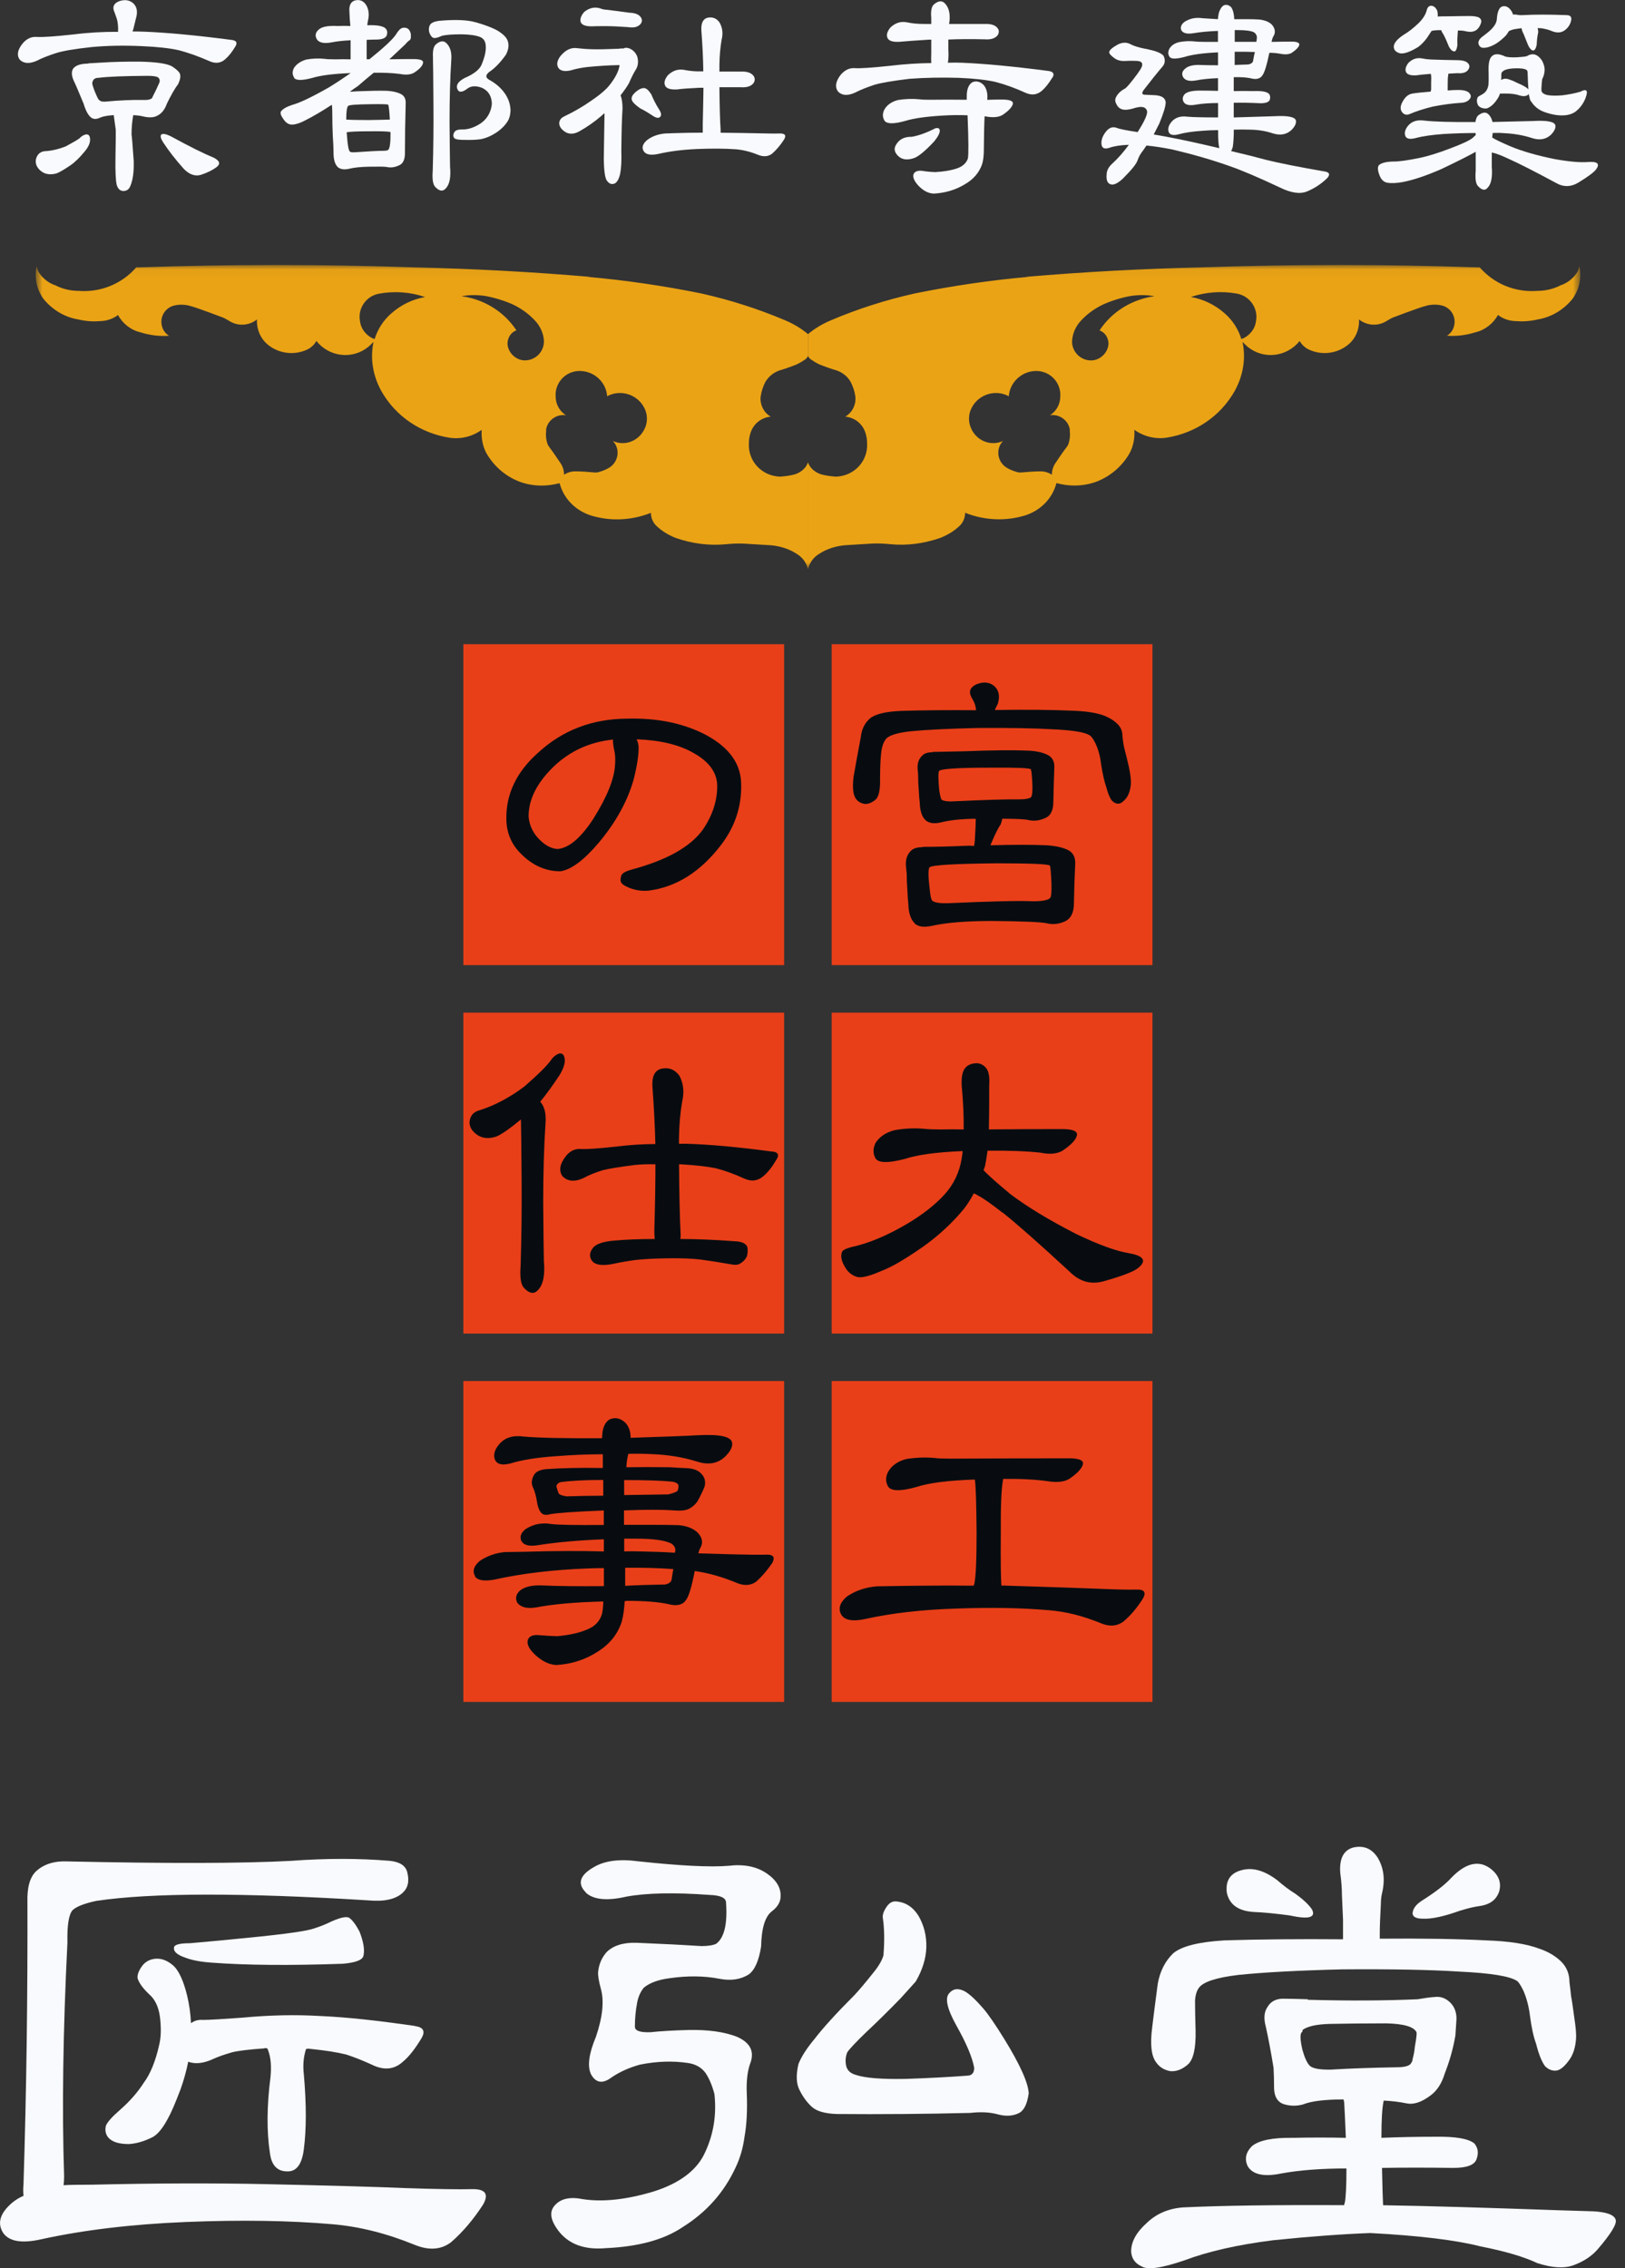 <svg width="172" height="240" viewBox="0 0 172 240" fill="none" xmlns="http://www.w3.org/2000/svg">
<rect x="0" y="0" width="172" height="240" fill="#333333" stroke="none"/>
<g clip-path="url(#clip0_1253_4684)">
<path d="M14.412 1.858C14.325 2.22 14.222 2.639 14.101 3.122C14.067 3.191 14.038 3.26 14.027 3.329C14.44 3.329 14.854 3.34 15.268 3.352C17.779 3.455 20.876 3.748 24.559 4.231C25.025 4.3 25.145 4.524 24.921 4.903C24.559 5.507 24.197 5.961 23.835 6.271C23.37 6.685 22.818 6.754 22.186 6.478C21.014 5.961 19.934 5.576 18.934 5.317C17.951 5.093 16.63 4.949 14.957 4.88C13.084 4.794 11.32 4.829 9.665 4.984C7.93 5.174 6.694 5.38 5.976 5.604C5.114 5.88 4.419 6.156 3.885 6.432C3.109 6.777 2.505 6.731 2.08 6.306C1.753 5.84 1.856 5.271 2.391 4.605C2.821 4.088 3.327 3.858 3.913 3.909C4.517 3.944 5.781 3.858 7.706 3.651C9.355 3.444 10.958 3.352 12.504 3.369C12.486 3.266 12.486 3.18 12.504 3.111C12.504 2.766 12.469 2.433 12.4 2.105C12.314 1.829 12.211 1.536 12.09 1.226C11.883 0.726 12.044 0.364 12.579 0.14C13.199 -0.084 13.716 -0.004 14.13 0.37C14.492 0.732 14.584 1.232 14.412 1.869V1.858ZM9.119 14.218C9.412 14.201 9.55 14.408 9.533 14.839C9.516 15.201 9.326 15.597 8.964 16.028C8.413 16.7 7.895 17.2 7.413 17.522C6.671 18.022 6.166 18.303 5.89 18.372C5.218 18.528 4.678 18.413 4.264 18.039C3.885 17.694 3.729 17.309 3.798 16.878C3.919 16.361 4.218 16.068 4.7 15.999C5.442 15.965 6.194 15.792 6.97 15.482C7.711 15.086 8.194 14.804 8.418 14.632C8.625 14.408 8.855 14.27 9.114 14.218H9.119ZM18.152 6.989C18.566 7.248 18.848 7.489 19.003 7.713C19.158 8.006 19.095 8.42 18.825 8.954C18.669 9.144 18.491 9.42 18.284 9.782C18.043 10.213 17.836 10.609 17.664 10.971C17.44 11.609 17.089 12.04 16.607 12.264C16.262 12.437 15.808 12.46 15.239 12.339C14.894 12.253 14.515 12.201 14.101 12.184C13.981 12.873 13.923 13.563 13.923 14.247C13.958 14.385 14.032 15.316 14.153 17.034C14.187 18.171 14.067 19.056 13.791 19.694C13.653 20.039 13.406 20.211 13.044 20.211C12.699 20.194 12.469 19.97 12.349 19.539C12.245 19.091 12.199 18.137 12.222 16.672C12.257 14.85 12.262 13.85 12.245 13.678C12.176 13.161 12.107 12.661 12.038 12.178C11.366 12.23 10.895 12.316 10.619 12.437C10.205 12.643 9.872 12.632 9.613 12.414C9.32 12.172 9.062 11.684 8.838 10.943C8.269 9.564 7.924 8.765 7.803 8.541C7.562 7.989 7.545 7.558 7.752 7.248C8.028 6.903 8.562 6.731 9.349 6.731V6.702C9.849 6.668 10.286 6.645 10.665 6.627C11.975 6.541 13.377 6.507 14.871 6.524C16.486 6.558 17.583 6.713 18.146 6.989H18.152ZM10.464 8.23C10.205 8.23 10.027 8.294 9.924 8.409C9.803 8.564 9.751 8.725 9.769 8.897C9.889 9.345 10.079 9.834 10.338 10.368C10.406 10.506 10.498 10.609 10.619 10.678C10.757 10.747 10.935 10.77 11.159 10.753C12.636 10.615 13.946 10.558 15.084 10.575C15.498 10.592 15.762 10.563 15.883 10.5C16.038 10.448 16.124 10.374 16.141 10.27C16.434 9.701 16.681 9.179 16.888 8.696C16.94 8.472 16.877 8.299 16.71 8.179C16.538 8.075 16.158 8.024 15.572 8.024C13.113 8.041 11.406 8.11 10.464 8.23ZM18.129 14.448C20.089 15.517 21.594 16.264 22.646 16.695C23.266 17.022 23.358 17.35 22.927 17.677C22.496 18.005 21.939 18.28 21.249 18.505C20.646 18.677 20.054 18.47 19.468 17.884C18.589 16.901 17.859 15.965 17.273 15.068C17.015 14.672 16.946 14.396 17.066 14.241C17.239 14.103 17.589 14.172 18.123 14.448H18.129Z" fill="#F8FAFD"/>
<path d="M31.15 8.239C30.926 7.911 30.921 7.561 31.122 7.181C31.397 6.768 31.828 6.475 32.414 6.302C33.087 6.181 33.73 6.159 34.351 6.227C34.592 6.262 34.977 6.279 35.512 6.279C36.046 6.262 36.58 6.262 37.109 6.279V4.268C37.057 4.251 37.023 4.251 37.006 4.268C36.299 4.303 35.678 4.371 35.15 4.475C34.27 4.647 33.719 4.521 33.501 4.09C33.328 3.728 33.409 3.412 33.73 3.136C34.058 2.826 34.719 2.699 35.718 2.751C36.201 2.734 36.655 2.734 37.086 2.751C37.034 2.268 37 1.763 36.983 1.228C36.931 0.556 37.138 0.16 37.603 0.039C38.086 -0.065 38.465 0.091 38.741 0.504C39.034 0.987 39.103 1.544 38.948 2.182C38.913 2.355 38.885 2.527 38.873 2.699C38.873 2.682 38.879 2.671 38.896 2.671C39.896 2.636 40.528 2.745 40.804 3.004C40.993 3.193 41.034 3.441 40.93 3.751C40.81 4.044 40.43 4.188 39.792 4.188C39.448 4.188 39.12 4.199 38.81 4.216V6.279C38.896 6.262 38.988 6.262 39.092 6.279C40.654 5.021 41.603 4.136 41.93 3.619C42.154 3.239 42.378 3.015 42.602 2.946C42.895 2.895 43.12 2.958 43.275 3.125C43.395 3.28 43.464 3.441 43.482 3.613C43.516 3.958 43.482 4.165 43.378 4.234C43.223 4.337 43.062 4.492 42.89 4.699C42.493 5.078 41.936 5.601 41.212 6.273C42.039 6.256 42.89 6.25 43.769 6.25C44.51 6.25 44.843 6.388 44.775 6.664C44.723 6.974 44.407 7.319 43.821 7.698C43.459 7.905 42.959 7.946 42.321 7.825C41.528 7.721 40.608 7.681 39.557 7.698C39.023 8.129 38.459 8.601 37.868 9.118C37.569 9.307 37.293 9.503 37.029 9.71C37.27 9.692 37.534 9.675 37.816 9.658C39.166 9.606 40.189 9.589 40.879 9.606C41.585 9.641 42.126 9.773 42.505 9.991C42.815 10.181 42.959 10.491 42.941 10.922C42.89 12.726 42.861 14.49 42.861 16.214C42.861 16.904 42.648 17.335 42.217 17.507C41.769 17.714 41.333 17.766 40.902 17.662C40.66 17.628 40.04 17.622 39.045 17.639C38.172 17.657 37.494 17.726 37.006 17.846C36.437 17.984 36.017 17.921 35.742 17.668C35.466 17.392 35.322 16.938 35.305 16.3C35.305 15.749 35.276 15.105 35.224 14.364C35.19 13.571 35.173 12.807 35.173 12.066C35.173 11.773 35.161 11.491 35.144 11.215C35.127 11.146 35.115 11.106 35.115 11.089C34.115 11.744 33.196 12.284 32.351 12.715C31.8 13.008 31.346 13.163 30.984 13.18C30.604 13.215 30.277 13.025 30.001 12.611C29.725 12.232 29.639 11.956 29.742 11.784C29.932 11.525 30.334 11.296 30.955 11.089C31.696 10.899 32.978 10.29 34.799 9.256C35.506 8.825 36.276 8.319 37.121 7.733C35.299 7.802 33.937 7.974 33.041 8.25C31.989 8.526 31.357 8.526 31.133 8.25L31.15 8.239ZM38.994 12.703C40.132 12.686 40.884 12.669 41.264 12.652C41.212 11.704 41.149 11.181 41.085 11.077C41.051 11.025 40.43 11.008 39.229 11.025C37.747 11.043 36.96 11.1 36.856 11.204C36.718 11.324 36.649 11.807 36.649 12.652C37.115 12.686 37.896 12.703 39 12.703H38.994ZM38.994 13.893C37.839 13.893 37.075 13.927 36.695 13.996C36.695 14.065 36.701 14.151 36.718 14.255C36.787 15.341 36.897 15.938 37.052 16.059C37.138 16.111 37.316 16.128 37.592 16.111C39.069 16.007 40.051 15.956 40.534 15.956C40.844 15.956 41.034 15.921 41.103 15.852C41.275 15.645 41.35 15.019 41.333 13.967C41.022 13.899 40.241 13.876 38.982 13.893H38.994ZM50.348 2.355C51.71 2.751 52.601 3.13 53.032 3.492C53.497 3.82 53.756 4.188 53.807 4.601C53.859 4.963 53.773 5.36 53.549 5.791C52.946 6.635 52.354 7.245 51.767 7.624C51.371 7.951 51.383 8.227 51.796 8.451C52.486 8.83 53.038 9.313 53.445 9.899C53.825 10.451 54.02 11.043 54.037 11.681C54.02 12.146 53.928 12.514 53.756 12.79C53.48 13.255 53.06 13.675 52.492 14.054C51.957 14.399 51.423 14.623 50.894 14.726C50.463 14.795 49.889 14.818 49.164 14.801C48.682 14.801 48.366 14.766 48.211 14.697C48.073 14.646 47.998 14.536 47.981 14.364C47.981 14.192 48.032 14.048 48.136 13.927C48.257 13.772 48.504 13.697 48.883 13.697C49.383 13.715 49.9 13.588 50.434 13.312C51.072 13.002 51.526 12.554 51.802 11.968C51.957 11.623 52.043 11.29 52.061 10.962C52.043 10.411 51.871 9.974 51.543 9.646C51.302 9.422 51.044 9.279 50.768 9.21C50.268 9.072 49.854 9.118 49.526 9.336C48.975 9.767 48.613 9.819 48.441 9.491C48.216 9.043 48.469 8.629 49.188 8.25C50.153 7.836 50.745 7.371 50.969 6.854C51.331 5.992 51.474 5.297 51.406 4.762C51.371 4.348 51.176 4.067 50.814 3.912C50.365 3.739 49.722 3.647 48.877 3.63C47.895 3.63 47.199 3.682 46.786 3.785C46.269 4.027 45.935 4.084 45.78 3.963C45.608 3.826 45.487 3.619 45.418 3.343C45.366 3.067 45.401 2.826 45.522 2.619C45.659 2.412 45.97 2.274 46.452 2.205C48.17 2.05 49.469 2.102 50.348 2.36V2.355ZM45.832 6.124C45.78 5.366 45.889 4.883 46.165 4.676C46.63 4.28 47.016 4.274 47.326 4.647C47.688 5.044 47.831 5.63 47.763 6.4C47.642 8.29 47.584 10.462 47.584 12.905C47.602 15.209 47.619 16.783 47.636 17.628C47.739 18.766 47.584 19.536 47.171 19.949C46.86 20.294 46.493 20.231 46.062 19.771C45.82 19.513 45.734 18.938 45.803 18.042C45.872 15.772 45.895 13.468 45.878 11.123C45.861 8.422 45.843 6.75 45.826 6.118L45.832 6.124Z" fill="#F8FAFD"/>
<path d="M63.989 12.055C63.972 12.021 63.967 11.998 63.967 11.981C63.863 12.067 63.76 12.159 63.656 12.262C62.932 12.883 62.162 13.423 61.335 13.889C60.818 14.181 60.346 14.222 59.915 14.015C59.45 13.739 59.209 13.423 59.191 13.061C59.191 12.751 59.352 12.509 59.68 12.337C60.766 11.82 61.754 11.245 62.651 10.607C63.288 10.176 63.811 9.757 64.225 9.343C64.535 9.016 64.817 8.636 65.076 8.206C65.334 7.775 65.495 7.378 65.564 7.016V6.89H65.438C64.438 6.907 63.34 6.976 62.133 7.096C61.582 7.165 61.116 7.252 60.737 7.355C59.927 7.614 59.387 7.562 59.111 7.2C58.887 6.838 58.956 6.418 59.318 5.936C59.835 5.315 60.387 5.034 60.967 5.085C61.553 5.154 62.139 5.2 62.719 5.212C63.34 5.229 64.248 5.212 65.455 5.16C65.644 5.126 65.823 5.12 65.995 5.131C66.15 5.028 66.363 5.028 66.638 5.131C67.035 5.304 67.311 5.602 67.466 6.033C67.587 6.533 67.535 6.97 67.311 7.349C67.087 7.694 66.84 8.183 66.564 8.82C66.357 9.182 66.064 9.602 65.685 10.085C65.823 10.429 65.891 10.895 65.891 11.481C65.823 12.55 65.782 14.044 65.765 15.974C65.799 17.009 65.754 17.813 65.639 18.399C65.501 18.985 65.294 19.33 65.018 19.433C64.725 19.537 64.466 19.433 64.242 19.123C64.035 18.847 63.926 18.066 63.909 16.773C63.944 14.4 63.967 12.825 63.984 12.05L63.989 12.055ZM64.219 1.034C64.943 1.12 65.742 1.224 66.621 1.345C67.138 1.362 67.506 1.482 67.73 1.707C67.989 1.982 68.012 2.258 67.805 2.534C67.529 2.862 67.081 2.971 66.46 2.867C65.478 2.798 64.644 2.764 63.955 2.764C63.334 2.764 62.886 2.775 62.61 2.787C61.938 2.787 61.553 2.626 61.45 2.298C61.381 1.988 61.513 1.643 61.835 1.264C62.369 0.833 62.926 0.707 63.513 0.879C63.702 0.965 63.932 1.017 64.208 1.034H64.219ZM69.874 12.366C69.718 12.538 69.454 12.492 69.075 12.239C68.558 11.895 68.121 11.636 67.759 11.464C67.242 11.102 66.949 10.809 66.88 10.584C66.776 10.291 66.966 9.964 67.449 9.602C67.724 9.395 67.972 9.303 68.196 9.32C68.42 9.337 68.667 9.562 68.943 9.993C69.15 10.51 69.414 11.027 69.741 11.544C70 11.941 70.04 12.216 69.868 12.371L69.874 12.366ZM76.275 14.044C77.941 14.061 79.125 14.078 79.809 14.095C81.119 14.13 82.038 14.141 82.573 14.124C83.107 14.124 83.245 14.337 82.986 14.768C82.607 15.354 82.188 15.854 81.722 16.262C81.308 16.572 80.82 16.612 80.251 16.388C79.458 16.061 78.677 15.865 77.901 15.796C76.711 15.71 75.338 15.704 73.769 15.767C72.235 15.836 70.879 16.009 69.69 16.285C68.879 16.457 68.362 16.359 68.138 16.003C67.897 15.624 68.017 15.227 68.5 14.814C69.052 14.4 69.713 14.17 70.488 14.118C70.609 14.118 70.885 14.113 71.316 14.09C72.367 14.055 73.39 14.038 74.384 14.038V13.107C74.419 11.711 74.442 10.441 74.459 9.286H74.022C72.954 9.337 72.166 9.395 71.649 9.464C70.925 9.498 70.506 9.355 70.385 9.027C70.264 8.723 70.368 8.366 70.695 7.958C71.212 7.464 71.787 7.275 72.425 7.395C72.838 7.481 73.287 7.533 73.769 7.55H74.442C74.424 6.206 74.356 4.752 74.235 3.189C74.2 2.431 74.419 1.994 74.901 1.873C75.424 1.77 75.844 1.936 76.148 2.362C76.476 2.913 76.551 3.534 76.378 4.218C76.24 5.011 76.166 5.878 76.148 6.826V7.573H78.441C78.975 7.556 79.372 7.66 79.63 7.889C79.906 8.137 79.958 8.424 79.786 8.757C79.527 9.125 79.062 9.28 78.389 9.228H76.148C76.166 11.171 76.206 12.688 76.275 13.768V14.026V14.044Z" fill="#F8FAFD"/>
<path d="M111.39 8.206C111.01 8.827 110.643 9.292 110.281 9.602C109.781 10.034 109.212 10.108 108.58 9.832C107.442 9.315 106.379 8.93 105.379 8.672C104.414 8.448 103.109 8.304 101.455 8.235C99.61 8.183 97.88 8.218 96.266 8.338C94.548 8.545 93.324 8.752 92.6 8.959C91.755 9.235 91.066 9.511 90.537 9.786C89.727 10.166 89.106 10.12 88.681 9.66C88.353 9.177 88.457 8.591 88.991 7.907C89.439 7.39 89.945 7.16 90.514 7.212C91.1 7.247 92.353 7.16 94.283 6.954C95.743 6.781 97.174 6.689 98.57 6.672C98.553 6.379 98.553 6.046 98.57 5.666V4.195H98.363C96.932 4.282 95.875 4.362 95.191 4.425C94.467 4.46 94.048 4.316 93.927 3.989C93.806 3.684 93.91 3.328 94.237 2.92C94.754 2.426 95.329 2.236 95.967 2.357C96.519 2.477 97.139 2.535 97.823 2.535H98.57V1.891C98.501 1.133 98.605 0.65 98.88 0.443C99.363 0.047 99.759 0.041 100.07 0.42C100.432 0.834 100.575 1.426 100.506 2.201C100.489 2.305 100.472 2.414 100.455 2.535H104.276C104.81 2.517 105.207 2.621 105.465 2.845C105.741 3.086 105.793 3.368 105.621 3.695C105.362 4.057 104.897 4.213 104.224 4.161C102.811 4.126 101.529 4.132 100.38 4.184V5.241C100.415 5.793 100.397 6.258 100.328 6.637C100.828 6.62 101.317 6.62 101.799 6.637C104.276 6.741 107.356 7.034 111.039 7.517C111.505 7.603 111.625 7.833 111.401 8.212L111.39 8.206ZM102.328 10.556V10.275C102.311 9.482 102.506 8.959 102.92 8.7C103.351 8.528 103.753 8.631 104.132 9.011C104.443 9.407 104.563 9.924 104.494 10.562C104.994 10.545 105.511 10.533 106.046 10.533C106.89 10.533 107.275 10.688 107.206 10.999C107.12 11.344 106.758 11.729 106.12 12.159C105.724 12.401 105.155 12.458 104.42 12.338C104.351 12.32 104.282 12.309 104.213 12.309V12.384C104.178 12.987 104.15 14.222 104.132 16.101C104.115 16.619 104.058 17.038 103.954 17.366C103.644 18.279 103.018 18.997 102.069 19.532C101.121 20.101 100.047 20.417 98.846 20.486C98.277 20.468 97.737 20.193 97.22 19.658C96.789 19.193 96.611 18.796 96.68 18.469C96.8 18.141 97.128 18.015 97.662 18.084C98.041 18.153 98.49 18.193 99.007 18.21C99.938 18.159 100.719 18.021 101.357 17.797C101.909 17.59 102.271 17.256 102.443 16.791C102.529 16.377 102.518 14.849 102.414 12.2C101.604 12.165 100.725 12.171 99.782 12.229C98.013 12.332 96.685 12.522 95.806 12.797C94.634 13.125 93.916 13.125 93.64 12.797C93.398 12.418 93.393 12.016 93.611 11.585C93.904 11.085 94.387 10.752 95.059 10.579C95.852 10.459 96.588 10.436 97.277 10.505C97.518 10.539 97.88 10.556 98.363 10.556C99.656 10.539 100.978 10.539 102.339 10.556H102.328ZM96.599 16.774C95.944 16.963 95.427 16.866 95.053 16.492C94.674 16.113 94.599 15.734 94.823 15.354C95.151 14.751 95.708 14.458 96.501 14.475C97.225 14.355 98.059 14.056 99.007 13.573C99.3 13.504 99.455 13.585 99.472 13.803C99.489 14.062 99.294 14.447 98.88 14.964C97.846 16.067 97.093 16.665 96.611 16.768L96.599 16.774Z" fill="#F8FAFD"/>
<path d="M121.187 10.023C121.6 10.04 121.968 10.057 122.296 10.075C122.968 10.126 123.33 10.368 123.382 10.799C123.399 11.178 123.175 11.936 122.709 13.068C122.52 13.43 122.324 13.815 122.118 14.229C123.767 14.505 125.634 14.884 127.72 15.367C128.186 15.47 128.634 15.574 129.059 15.677C128.973 15.298 128.933 14.746 128.933 14.028V13.769C128.364 13.769 127.789 13.792 127.203 13.844C126.203 13.913 125.399 14.034 124.778 14.206C124.106 14.378 123.738 14.258 123.669 13.844C123.617 13.534 123.726 13.218 124.002 12.89C124.399 12.425 124.968 12.247 125.703 12.35C126.341 12.402 127.416 12.425 128.927 12.425V10.902C128.065 10.902 127.318 10.954 126.68 11.057C125.904 11.212 125.433 11.109 125.261 10.747C125.123 10.454 125.186 10.178 125.439 9.919C125.749 9.678 126.324 9.569 127.168 9.586C127.755 9.586 128.341 9.598 128.921 9.615V8.27C127.99 8.305 127.232 8.385 126.651 8.5C125.927 8.638 125.456 8.529 125.232 8.167C125.06 7.857 125.111 7.575 125.387 7.316C125.732 6.972 126.324 6.828 127.168 6.88C127.599 6.897 128.186 6.908 128.921 6.908V5.541C127.37 5.61 126.186 5.771 125.358 6.029C124.496 6.253 123.979 6.253 123.807 6.029C123.617 5.771 123.612 5.478 123.778 5.15C123.985 4.805 124.33 4.575 124.813 4.455C125.364 4.351 125.899 4.328 126.41 4.38C126.686 4.415 127.105 4.432 127.674 4.432H128.915V3.271C127.984 3.306 127.151 3.38 126.41 3.501C125.634 3.639 125.169 3.518 125.014 3.139C124.927 2.846 125.048 2.57 125.376 2.311C125.945 1.949 126.571 1.823 127.26 1.926C127.484 1.944 128.036 1.978 128.91 2.03C128.944 1.651 128.996 1.375 129.065 1.202C129.22 0.823 129.404 0.599 129.622 0.53C129.892 0.478 130.128 0.565 130.335 0.789C130.518 1.082 130.622 1.496 130.639 2.03H131.852C132.369 2.03 132.817 2.041 133.196 2.059C133.817 2.11 134.288 2.288 134.615 2.599C134.943 2.978 135.018 3.357 134.845 3.737C134.742 3.874 134.656 4.104 134.587 4.432C135.276 4.415 135.983 4.403 136.701 4.403C137.27 4.403 137.546 4.518 137.529 4.736C137.477 4.978 137.213 5.259 136.73 5.587C136.454 5.759 136.052 5.794 135.518 5.69C135.156 5.621 134.771 5.587 134.357 5.587C134.081 6.914 133.834 7.713 133.61 7.989C133.369 8.351 132.938 8.443 132.317 8.27C131.886 8.184 131.311 8.15 130.587 8.167V9.638C131.294 9.621 131.989 9.621 132.679 9.638C133.541 9.603 134.081 9.701 134.305 9.919C134.443 10.075 134.478 10.281 134.409 10.54C134.322 10.799 133.995 10.925 133.426 10.925C132.374 10.873 131.432 10.856 130.587 10.873V12.425H130.668C132.8 12.356 134.185 12.316 134.822 12.298C136.334 12.212 137.121 12.373 137.173 12.787C137.207 13.08 137.046 13.407 136.684 13.769C136.15 14.252 135.489 14.361 134.696 14.103C133.972 13.861 133.19 13.735 132.346 13.718C131.76 13.7 131.174 13.7 130.593 13.718C130.593 14.442 130.559 15.045 130.49 15.522C130.438 15.711 130.381 15.867 130.312 15.987C131.788 16.332 133.024 16.642 134.024 16.918C135.42 17.263 137.506 17.677 140.293 18.159C140.741 18.263 140.798 18.493 140.471 18.855C139.85 19.458 139.143 19.924 138.356 20.251C137.615 20.561 136.655 20.423 135.466 19.837C133.162 18.751 131.38 17.998 130.128 17.567C128.335 16.93 126.318 16.344 124.083 15.815C123.031 15.608 122.123 15.47 121.348 15.401C121.244 15.556 121.135 15.717 121.014 15.89C120.721 16.252 120.514 16.619 120.394 16.999C120.256 17.378 119.739 18.016 118.842 18.906C118.463 19.268 118.118 19.475 117.808 19.527C117.567 19.544 117.388 19.464 117.268 19.297C117.13 19.09 117.09 18.774 117.141 18.343C117.176 17.981 117.371 17.637 117.733 17.309C118.319 16.775 118.905 16.114 119.486 15.321C118.607 15.355 117.929 15.459 117.446 15.631C116.946 15.803 116.664 15.7 116.596 15.321C116.527 14.873 116.682 14.407 117.061 13.925C117.406 13.493 117.791 13.367 118.222 13.54C118.532 13.66 119.262 13.804 120.417 13.976C121.072 12.942 121.405 12.241 121.422 11.862C121.422 11.689 121.348 11.546 121.192 11.425C121.003 11.287 120.675 11.281 120.21 11.396C119.538 11.62 119.038 11.672 118.716 11.551C118.474 11.465 118.296 11.293 118.176 11.034C118.021 10.758 118.003 10.511 118.124 10.287C118.314 9.908 118.624 9.609 119.055 9.385C119.193 9.316 119.503 8.971 119.986 8.351C120.589 7.575 120.888 7.104 120.888 6.931C120.957 6.621 120.761 6.46 120.296 6.443C119.865 6.426 119.52 6.426 119.262 6.443C118.745 6.495 118.325 6.408 117.998 6.184C117.584 5.891 117.388 5.667 117.406 5.512C117.423 5.305 117.722 5.041 118.308 4.713C118.825 4.455 119.296 4.455 119.727 4.713C120.037 4.869 120.474 5.006 121.043 5.127C121.767 5.265 122.267 5.391 122.537 5.512C122.83 5.633 123.025 5.753 123.129 5.874C123.232 6.029 123.284 6.219 123.284 6.443C123.284 6.667 123.204 6.862 123.054 7.035C122.451 7.742 121.79 8.569 121.066 9.511C120.825 9.839 120.859 10.011 121.169 10.029L121.187 10.023ZM132.984 4.42C133.001 4.282 133.018 4.156 133.035 4.035C133.053 3.777 132.949 3.57 132.725 3.415C132.415 3.26 131.846 3.185 131.024 3.185H130.691V4.426H132.989L132.984 4.42ZM132.828 5.506C132.139 5.472 131.426 5.466 130.685 5.478V6.874C131.133 6.857 131.616 6.839 132.127 6.822C132.455 6.753 132.627 6.61 132.645 6.386C132.696 6.075 132.754 5.782 132.823 5.506H132.828Z" fill="#F8FAFD"/>
<path d="M156.169 12.907C156.221 12.545 156.33 12.304 156.502 12.183C156.968 11.838 157.336 11.833 157.611 12.16C157.784 12.35 157.905 12.597 157.973 12.907C160.123 12.855 161.559 12.821 162.283 12.804C163.794 12.718 164.582 12.879 164.633 13.292C164.668 13.585 164.507 13.913 164.145 14.275C163.61 14.758 162.95 14.867 162.157 14.608C161.26 14.315 160.289 14.143 159.238 14.091C158.824 14.056 158.41 14.051 157.996 14.068C157.979 14.223 157.962 14.384 157.945 14.556C158.341 14.798 158.985 15.108 159.881 15.487C161.122 16.004 162.674 16.453 164.553 16.832C166.081 17.108 167.271 17.211 168.115 17.142C169.098 17.073 169.368 17.332 168.943 17.918C168.719 18.228 168.081 18.699 167.035 19.337C166.242 19.803 165.449 19.803 164.662 19.337C162.358 18.096 160.68 17.246 159.628 16.78C158.853 16.418 158.278 16.206 157.899 16.137V17.636C157.985 18.74 157.841 19.475 157.468 19.854C157.198 20.199 156.847 20.136 156.428 19.676C156.204 19.435 156.129 18.895 156.198 18.05V16.062C155.457 16.476 154.261 17.079 152.612 17.866C151.009 18.573 149.636 19.038 148.481 19.262C147.809 19.383 147.268 19.406 146.855 19.337C146.441 19.268 146.148 18.969 145.975 18.435C145.803 17.952 145.803 17.625 145.975 17.453C146.251 17.228 146.751 17.108 147.469 17.09C147.987 17.108 148.923 16.981 150.285 16.706C151.182 16.516 152.256 16.183 153.509 15.7C154.802 15.217 155.6 14.838 155.911 14.562C156.031 14.441 156.123 14.355 156.192 14.304V14.074C155.141 14.074 154.014 14.108 152.813 14.177C151.589 14.263 150.595 14.407 149.82 14.614C149.147 14.786 148.78 14.666 148.711 14.252C148.659 13.942 148.774 13.626 149.044 13.298C149.44 12.832 150.009 12.654 150.745 12.758C151.762 12.879 153.566 12.93 156.163 12.913L156.169 12.907ZM156.583 1.886C156.773 2.024 156.83 2.202 156.761 2.426C156.658 2.754 156.497 3.001 156.273 3.173C155.98 3.38 155.595 3.42 155.112 3.3C154.905 3.248 154.641 3.225 154.313 3.225C154.313 3.346 154.302 3.438 154.29 3.507C154.256 3.886 154.244 4.317 154.261 4.799C154.192 5.23 154.083 5.443 153.928 5.443C153.721 5.426 153.532 5.253 153.359 4.926C153.187 4.478 152.992 4.041 152.767 3.61C152.647 3.455 152.578 3.317 152.561 3.196C152.147 3.179 151.802 3.208 151.526 3.271C151.371 3.512 151.21 3.759 151.038 4.018C150.728 4.432 150.417 4.748 150.107 4.972C149.262 5.489 148.624 5.713 148.199 5.644C147.734 5.523 147.51 5.276 147.527 4.897C147.561 4.535 147.895 4.139 148.533 3.708C149.084 3.38 149.624 2.961 150.159 2.443C150.59 2.013 150.865 1.593 150.986 1.179C151.072 0.783 151.245 0.593 151.503 0.61C151.762 0.628 151.969 0.8 152.124 1.128C152.176 1.317 152.193 1.524 152.176 1.748C152.451 1.731 152.854 1.725 153.388 1.725C154.25 1.708 154.968 1.696 155.554 1.696C156.037 1.696 156.382 1.76 156.589 1.875L156.583 1.886ZM155.319 6.632C155.56 6.839 155.595 7.081 155.422 7.356C155.215 7.667 154.83 7.793 154.261 7.741C153.899 7.759 153.583 7.776 153.308 7.793C153.29 7.862 153.285 7.931 153.285 8C153.25 8.138 153.233 8.419 153.233 8.85V9.574C153.56 9.54 153.888 9.523 154.215 9.523C154.836 9.506 155.256 9.597 155.48 9.804C155.704 10.028 155.738 10.241 155.583 10.448C155.393 10.724 155.06 10.867 154.577 10.885C153.733 10.936 152.767 11.063 151.687 11.27C150.71 11.511 149.9 11.77 149.262 12.045C148.9 12.218 148.607 12.149 148.383 11.838C148.194 11.563 148.211 11.218 148.435 10.804C148.711 10.27 149.061 9.971 149.492 9.902C149.906 9.833 150.549 9.764 151.429 9.695C151.446 9.609 151.463 9.534 151.48 9.465V8.741C151.498 8.345 151.498 8.098 151.48 7.994C151.463 7.925 151.452 7.868 151.452 7.816H151.423C150.733 7.868 150.228 7.92 149.9 7.971C149.297 8.006 148.935 7.885 148.814 7.609C148.711 7.333 148.797 7.017 149.073 6.655C149.504 6.224 150.004 6.069 150.567 6.19C150.808 6.242 151.084 6.276 151.394 6.293C152.279 6.328 153.239 6.357 154.284 6.368C154.75 6.368 155.095 6.454 155.319 6.627V6.632ZM162.03 10.712C161.961 10.609 161.904 10.419 161.852 10.143C161.835 10.074 161.818 10.005 161.8 9.936C161.783 9.971 161.749 10.011 161.697 10.063C161.473 10.201 161.174 10.207 160.795 10.086C160.502 9.982 160.14 9.925 159.709 9.908C159.347 9.891 159.037 9.891 158.778 9.908C158.761 9.891 158.761 9.873 158.778 9.856C158.709 10.115 158.588 10.356 158.416 10.58C158.244 10.839 158.048 11.051 157.824 11.224C157.583 11.396 157.405 11.482 157.284 11.482C156.905 11.482 156.629 11.373 156.456 11.149C156.301 10.856 156.284 10.574 156.405 10.299C156.456 10.229 156.583 10.143 156.79 10.04C156.997 9.936 157.158 9.81 157.278 9.655C157.399 9.5 157.485 9.293 157.537 9.034C157.571 8.741 157.577 8.305 157.565 7.718C157.514 6.736 157.64 6.138 157.95 5.914C158.244 5.656 158.709 5.684 159.347 5.989C159.605 6.058 160.002 6.081 160.536 6.064C161.105 6.029 161.467 5.989 161.622 5.937C162.019 5.696 162.381 5.679 162.708 5.885C163.036 6.11 163.26 6.408 163.381 6.788C163.553 7.219 163.524 7.701 163.306 8.236C163.254 8.27 163.22 8.414 163.202 8.672C163.168 9.034 163.151 9.299 163.151 9.471C163.151 9.557 163.162 9.626 163.18 9.678C163.266 9.868 163.473 9.994 163.8 10.063C164.214 10.132 164.731 10.138 165.352 10.086C166.058 10 166.702 9.873 167.288 9.701C167.598 9.528 167.805 9.494 167.909 9.597C168.012 9.684 167.978 9.959 167.805 10.425C167.564 11.011 167.202 11.482 166.719 11.844C166.374 12.068 165.972 12.189 165.507 12.206C164.903 12.241 164.214 12.12 163.444 11.844C162.84 11.62 162.375 11.241 162.048 10.707L162.03 10.712ZM166.288 2.219C166.185 2.633 165.955 2.966 165.593 3.225C165.214 3.484 164.76 3.501 164.225 3.277C163.984 3.173 163.725 3.099 163.45 3.047C163.26 2.995 163.03 2.972 162.754 2.972C162.823 3.248 162.829 3.443 162.783 3.564C162.714 3.909 162.668 4.294 162.657 4.725C162.57 5.138 162.444 5.345 162.272 5.345C162.082 5.311 161.91 5.133 161.754 4.805C161.599 4.409 161.438 4.006 161.266 3.593C161.145 3.369 161.076 3.173 161.059 3.001C161.007 2.984 160.956 2.984 160.904 3.001C160.456 3.053 160.146 3.11 159.973 3.179C159.87 3.231 159.784 3.265 159.715 3.282C159.594 3.489 159.485 3.65 159.381 3.771C159.019 4.133 158.675 4.414 158.347 4.621C157.813 4.932 157.359 5.075 156.979 5.058C156.721 5.041 156.56 4.897 156.491 4.621C156.439 4.363 156.6 4.098 156.979 3.823C157.514 3.426 157.864 3.116 158.037 2.892C158.209 2.685 158.33 2.472 158.399 2.248C158.433 2.076 158.45 1.938 158.45 1.834C158.519 1.197 158.692 0.817 158.968 0.697C159.33 0.576 159.646 0.708 159.921 1.082C160.025 1.22 160.1 1.375 160.151 1.547C160.255 1.53 160.364 1.53 160.485 1.547C160.743 1.599 160.984 1.616 161.209 1.599C162.467 1.53 163.995 1.53 165.8 1.599C166.231 1.599 166.392 1.806 166.288 2.219ZM161.697 7.793C161.697 7.586 161.663 7.46 161.594 7.408C161.387 7.27 160.99 7.213 160.404 7.23C159.611 7.247 159.128 7.397 158.962 7.667C158.91 7.736 158.893 7.897 158.91 8.155C158.91 8.259 158.899 8.362 158.881 8.465C159.088 8.328 159.33 8.293 159.605 8.362C159.726 8.396 159.916 8.465 160.174 8.569C160.416 8.69 160.674 8.81 160.95 8.931C161.329 9.103 161.605 9.276 161.777 9.448C161.743 9.034 161.714 8.483 161.697 7.799V7.793Z" fill="#F8FAFD"/>
<mask id="mask0_1253_4684" style="mask-type:luminance" maskUnits="userSpaceOnUse" x="3" y="28" width="165" height="33">
<path d="M167.259 28.039H3.775V60.241H167.259V28.039Z" fill="white"/>
</mask>
<g mask="url(#mask0_1253_4684)">
<path d="M68.259 45.299C67.695 46.609 66.213 47.258 64.88 46.667C64.909 46.73 64.972 46.782 65.029 46.845C65.621 47.678 65.414 48.804 64.616 49.396C64.259 49.638 63.874 49.81 63.432 49.931C63.282 49.994 63.133 49.994 62.961 49.994C62.248 49.931 61.564 49.873 60.886 49.873C60.473 49.873 60.053 49.994 59.703 50.229C59.703 49.816 59.582 49.396 59.375 49.074C58.99 48.511 58.605 47.914 58.191 47.379C58.076 47.23 57.984 47.08 57.927 46.908C57.806 46.494 57.749 46.081 57.806 45.661V45.42C57.984 44.443 58.933 43.788 59.91 43.937C59.231 43.523 58.812 42.754 58.812 41.949C58.72 40.53 59.818 39.312 61.243 39.254C62.817 39.197 64.15 40.38 64.265 41.926C65.627 41.185 67.351 41.685 68.121 43.018C68.534 43.702 68.592 44.564 68.264 45.305M57.565 36.289C57.479 37.358 56.554 38.185 55.462 38.128C54.543 38.07 53.773 37.295 53.715 36.375C53.715 35.755 54.071 35.157 54.663 34.956C53.359 32.968 51.227 31.663 48.854 31.342C49.687 31.192 50.514 31.192 51.342 31.313C52.319 31.491 53.301 31.784 54.249 32.198C55.14 32.612 55.968 33.209 56.623 33.916C57.157 34.479 57.513 35.226 57.571 36.019V36.283L57.565 36.289ZM41.436 33.146C40.608 33.858 39.982 34.807 39.654 35.875C39.269 35.755 38.942 35.519 38.677 35.226C38.379 34.893 38.172 34.485 38.114 34.037C37.821 32.675 38.735 31.313 40.131 31.072C41.734 30.779 43.424 30.893 44.992 31.428C43.659 31.663 42.441 32.261 41.436 33.146ZM81.05 40.352C81.406 39.788 81.912 39.404 82.498 39.197C83.124 39.019 83.773 38.783 84.365 38.542C84.658 38.398 84.957 38.22 85.256 38.013C85.371 37.927 85.434 37.835 85.52 37.691V35.347C84.808 34.755 84.009 34.278 83.176 33.922C80.268 32.681 77.274 31.732 74.223 31.049C70.253 30.244 66.219 29.652 62.214 29.296H62.495C56.272 28.762 50.043 28.434 43.815 28.285C34.121 27.957 24.427 27.957 14.733 28.285H14.423C12.912 30.032 10.653 30.951 8.372 30.779C7.516 30.779 6.683 30.6 5.913 30.215H5.942C5.229 30.003 4.608 29.532 4.195 28.94C4.017 28.704 3.896 28.405 3.896 28.107C3.603 29.325 3.867 30.6 4.608 31.635C5.557 32.795 6.861 33.565 8.28 33.801C9.05 33.979 9.791 34.042 10.538 33.979C11.251 33.979 11.958 33.744 12.492 33.33C12.963 34.221 13.854 34.933 14.865 35.163C15.813 35.462 16.854 35.611 17.893 35.525C17.537 35.312 17.296 34.99 17.181 34.634C16.854 33.686 17.359 32.709 18.25 32.382C18.813 32.204 19.376 32.204 19.939 32.319C20.267 32.41 20.594 32.497 20.916 32.617C21.835 32.945 22.755 33.272 23.674 33.629C23.881 33.744 24.122 33.864 24.3 33.979C25.22 34.548 26.375 34.456 27.202 33.801C27.145 34.812 27.559 35.847 28.392 36.502C29.576 37.45 31.236 37.628 32.604 36.944C32.989 36.737 33.282 36.438 33.489 36.082C34.85 37.772 37.281 38.07 38.976 36.709C39.183 36.531 39.361 36.352 39.539 36.174C39.154 37.956 39.482 39.794 40.373 41.392C41.884 44.064 44.55 45.839 47.578 46.316C48.762 46.494 49.98 46.201 50.986 45.483C50.928 46.316 51.078 47.178 51.463 47.914C52.296 49.396 53.658 50.528 55.255 51.062C56.559 51.476 57.927 51.476 59.231 51.12C59.645 52.723 60.863 53.964 62.432 54.505C64.506 55.182 66.822 55.091 68.897 54.263C68.897 54.792 69.103 55.269 69.46 55.625C70.086 56.223 70.793 56.636 71.563 56.935C73.281 57.521 75.062 57.757 76.838 57.584C77.487 57.521 78.085 57.492 78.734 57.521C79.682 57.584 80.688 57.642 81.67 57.699C82.59 57.791 83.538 58.084 84.308 58.59C84.928 58.946 85.376 59.567 85.526 60.245V48.919C85.319 49.511 84.842 49.925 84.222 50.16C83.808 50.287 83.36 50.367 82.888 50.402C82.768 50.43 82.647 50.43 82.498 50.43C80.63 50.339 79.176 48.804 79.268 46.937C79.268 46.609 79.297 46.31 79.383 46.012C79.624 44.949 80.51 44.179 81.578 44.087C80.866 43.673 80.423 42.84 80.51 41.978C80.596 41.38 80.779 40.846 81.044 40.346" fill="#EAA315"/>
<path d="M102.919 43.018C103.689 41.685 105.407 41.185 106.775 41.926C106.896 40.386 108.229 39.197 109.798 39.254C111.223 39.317 112.32 40.53 112.228 41.949C112.228 42.748 111.814 43.523 111.131 43.937C112.108 43.788 113.056 44.443 113.234 45.42V45.661C113.291 46.075 113.234 46.494 113.113 46.908C113.056 47.08 112.964 47.23 112.849 47.379C112.435 47.908 112.05 48.511 111.665 49.074C111.458 49.396 111.338 49.816 111.338 50.229C110.981 49.994 110.568 49.873 110.154 49.873C109.47 49.873 108.792 49.931 108.074 49.994C107.896 49.994 107.746 49.994 107.603 49.931C107.16 49.81 106.775 49.638 106.419 49.396C105.62 48.804 105.413 47.678 106.005 46.845C106.063 46.787 106.12 46.73 106.154 46.667C104.821 47.258 103.333 46.609 102.776 45.299C102.448 44.558 102.506 43.696 102.925 43.012M113.481 36.019C113.538 35.22 113.895 34.479 114.429 33.916C115.078 33.209 115.911 32.612 116.802 32.198C117.75 31.784 118.727 31.485 119.704 31.313C120.537 31.192 121.365 31.192 122.192 31.342C119.819 31.669 117.687 32.974 116.383 34.962C116.975 35.169 117.331 35.761 117.331 36.381C117.273 37.3 116.498 38.076 115.584 38.134C114.486 38.191 113.567 37.358 113.475 36.289V36.025L113.481 36.019ZM126.048 31.422C127.622 30.893 129.312 30.773 130.915 31.066C132.305 31.307 133.225 32.669 132.932 34.031C132.874 34.473 132.667 34.887 132.368 35.22C132.104 35.519 131.777 35.749 131.392 35.87C131.064 34.807 130.444 33.858 129.61 33.14C128.605 32.255 127.387 31.658 126.053 31.422M90.536 41.978C90.628 42.84 90.18 43.673 89.468 44.087C90.536 44.179 91.421 44.943 91.663 46.012C91.749 46.31 91.778 46.609 91.778 46.937C91.87 48.804 90.416 50.339 88.548 50.43C88.399 50.43 88.284 50.43 88.157 50.402C87.686 50.367 87.244 50.287 86.824 50.16C86.204 49.925 85.727 49.511 85.52 48.919V60.239C85.669 59.555 86.112 58.941 86.738 58.584C87.508 58.079 88.456 57.785 89.381 57.694C90.358 57.636 91.37 57.579 92.318 57.515C92.973 57.487 93.565 57.515 94.214 57.579C95.995 57.757 97.771 57.515 99.489 56.929C100.259 56.63 100.971 56.217 101.592 55.619C101.948 55.263 102.155 54.792 102.155 54.257C104.23 55.085 106.539 55.171 108.62 54.499C110.188 53.959 111.406 52.717 111.82 51.114C113.125 51.471 114.492 51.471 115.797 51.057C117.394 50.522 118.762 49.39 119.589 47.908C119.974 47.172 120.123 46.31 120.066 45.477C121.072 46.19 122.29 46.489 123.473 46.31C126.502 45.834 129.168 44.058 130.679 41.386C131.57 39.788 131.897 37.95 131.512 36.174C131.69 36.352 131.869 36.531 132.075 36.709C133.765 38.07 136.195 37.772 137.563 36.082C137.77 36.438 138.069 36.737 138.448 36.944C139.816 37.628 141.476 37.45 142.66 36.502C143.493 35.847 143.907 34.812 143.844 33.801C144.671 34.456 145.832 34.548 146.745 33.979C146.924 33.864 147.159 33.744 147.372 33.623C148.291 33.267 149.21 32.939 150.13 32.612C150.457 32.491 150.785 32.405 151.107 32.313C151.67 32.198 152.233 32.198 152.802 32.376C153.687 32.703 154.192 33.68 153.865 34.629C153.75 34.985 153.509 35.312 153.152 35.519C154.192 35.605 155.227 35.456 156.181 35.157C157.186 34.922 158.077 34.209 158.554 33.324C159.088 33.744 159.795 33.979 160.507 33.979C161.249 34.037 161.99 33.979 162.766 33.801C164.185 33.565 165.489 32.795 166.437 31.635C167.179 30.6 167.449 29.325 167.15 28.107C167.15 28.405 167.035 28.704 166.851 28.94C166.437 29.532 165.817 30.003 165.104 30.215H165.133C164.363 30.6 163.53 30.779 162.674 30.779C160.393 30.951 158.134 30.037 156.623 28.285H156.313C146.619 27.957 136.925 27.957 127.231 28.285C121.003 28.434 114.779 28.762 108.551 29.296H108.832C104.827 29.652 100.799 30.244 96.829 31.049C93.772 31.732 90.778 32.681 87.876 33.922C87.049 34.278 86.244 34.749 85.531 35.347V37.691C85.624 37.835 85.681 37.927 85.802 38.013C86.1 38.22 86.393 38.398 86.692 38.542C87.284 38.783 87.939 39.019 88.56 39.197C89.152 39.404 89.657 39.788 90.008 40.352C90.278 40.852 90.456 41.386 90.542 41.984" fill="#EAA315"/>
</g>
<path d="M4.074 197.774C4.861 197.187 5.838 196.912 7.016 196.952C17.813 197.187 25.743 197.17 30.805 196.894C34.494 196.619 37.988 196.619 41.286 196.894C42.344 197.009 42.953 197.423 43.114 198.13C43.349 199.072 43.171 199.796 42.585 200.308C41.838 200.974 40.62 201.233 38.936 201.072C25.588 200.25 16.009 200.267 10.2 201.129C8.907 201.405 8.062 201.738 7.666 202.129C7.275 202.6 7.097 203.738 7.137 205.542C6.666 214.926 6.551 223.166 6.786 230.274C6.786 230.624 6.763 230.94 6.729 231.216C7.281 231.176 8.28 231.159 9.734 231.159C16.331 231.004 22.474 230.981 28.162 231.101C35.15 231.256 40.017 231.394 42.763 231.515C46.176 231.63 48.613 231.67 50.066 231.63C51.4 231.63 51.756 232.182 51.124 233.279C50.101 234.848 48.986 236.164 47.768 237.227C46.711 238.048 45.412 238.146 43.884 237.52C40.901 236.302 37.994 235.578 35.167 235.342C30.65 234.951 25.49 234.871 19.681 235.106C13.952 235.342 8.849 235.951 4.373 236.934C2.293 237.405 0.937 237.169 0.311 236.227C-0.316 235.204 0.017 234.147 1.31 233.049C1.701 232.733 2.098 232.498 2.488 232.342C2.448 231.911 2.448 231.498 2.488 231.107C2.804 221.137 2.937 211.007 2.902 200.727C2.942 199.273 3.333 198.296 4.08 197.785L4.074 197.774ZM43.935 214.38C44.797 214.495 45.033 214.909 44.642 215.615C43.935 216.793 43.269 217.638 42.642 218.149C41.781 218.937 40.758 219.075 39.58 218.563C38.482 218.052 37.5 217.661 36.638 217.385C35.695 217.15 34.46 216.954 32.926 216.799C32.73 216.759 32.552 216.759 32.397 216.799C32.121 217.621 32.047 218.529 32.161 219.506C32.437 222.649 32.437 225.275 32.161 227.395C31.966 229.004 31.374 229.791 30.397 229.751C29.34 229.751 28.731 229.102 28.57 227.809C28.22 225.533 28.237 222.861 28.628 219.799C28.742 218.661 28.668 217.718 28.392 216.971C28.352 216.857 28.312 216.776 28.277 216.736C28.122 216.696 28.018 216.696 27.984 216.736C26.335 216.851 25.197 216.994 24.571 217.15C23.749 217.385 23.077 217.621 22.571 217.856C21.548 218.328 20.669 218.425 19.922 218.149C19.727 219.132 19.451 220.115 19.101 221.091C18.549 222.545 18.101 223.585 17.744 224.212C17.158 225.309 16.566 225.976 15.98 226.211C15.159 226.602 14.371 226.82 13.624 226.861C12.567 226.861 11.837 226.625 11.447 226.154C11.171 225.803 11.096 225.39 11.211 224.918C11.366 224.528 11.877 223.959 12.739 223.212C13.762 222.31 14.584 221.367 15.21 220.385C15.917 219.442 16.469 218.086 16.86 216.322C17.055 215.5 17.072 214.495 16.917 213.317C16.762 212.294 16.388 211.53 15.796 211.018C15.13 210.392 14.716 209.823 14.561 209.312C14.521 208.921 14.699 208.467 15.09 207.956C15.44 207.525 15.911 207.289 16.503 207.249C17.17 207.209 17.819 207.485 18.445 208.071C18.997 208.657 19.445 209.68 19.802 211.133C20.037 212.116 20.175 213.099 20.215 214.075C20.566 213.8 21.002 213.685 21.508 213.725C22.134 213.725 23.508 213.644 25.628 213.489C28.53 213.213 31.282 213.156 33.874 213.311C36.58 213.426 39.936 213.782 43.941 214.368L43.935 214.38ZM36.931 202.899C37.281 203.135 37.655 203.623 38.051 204.37C38.482 205.468 38.62 206.335 38.465 206.962C38.35 207.393 37.62 207.668 36.287 207.783C30.633 207.979 26.019 207.938 22.451 207.668C21.273 207.588 20.33 207.416 19.623 207.14C18.681 206.824 18.29 206.433 18.445 205.962C18.601 205.726 19.152 205.611 20.095 205.611C21.428 205.496 22.922 205.358 24.571 205.198C29.162 204.767 31.949 204.41 32.931 204.14C33.598 203.945 34.19 203.727 34.696 203.491C35.833 202.939 36.58 202.744 36.931 202.905V202.899Z" fill="#F8FAFD"/>
<path d="M62.013 200.242C61.07 199.299 61.363 198.397 62.898 197.535C64.035 196.869 65.604 196.673 67.609 196.949C72.005 197.42 75.166 197.576 77.091 197.42C78.7 197.225 80.033 197.478 81.096 198.185C82.153 198.891 82.664 199.713 82.624 200.655C82.624 201.242 82.308 201.776 81.682 202.247C80.975 202.799 80.602 204.034 80.561 205.959C80.326 207.453 79.895 208.43 79.269 208.901C78.406 209.453 77.367 209.608 76.148 209.372C74.539 209.056 72.77 209.039 70.85 209.315C69.672 209.47 68.77 209.803 68.144 210.315C67.793 210.746 67.558 211.274 67.437 211.906C67.282 212.728 67.201 213.573 67.201 214.441C67.201 214.871 67.753 215.067 68.851 215.027C69.908 214.912 71.264 214.831 72.913 214.791C74.953 214.751 76.642 214.986 77.976 215.498C79.429 216.124 79.9 217.09 79.389 218.382C79.113 219.17 78.998 220.169 79.039 221.388C79.119 223.232 79.039 224.801 78.803 226.1C78.648 227.277 78.332 228.358 77.861 229.34C76.642 231.972 74.781 234.069 72.27 235.638C70.304 236.971 67.598 237.718 64.145 237.873C61.984 238.069 60.358 237.523 59.255 236.224C58.232 234.966 58.077 233.989 58.783 233.282C59.41 232.616 60.392 232.42 61.725 232.696C63.846 233.012 66.34 232.736 69.201 231.874C72.028 230.972 73.856 229.559 74.677 227.634C75.539 225.749 75.855 223.726 75.62 221.572C75.384 220.669 75.068 219.922 74.677 219.336C74.246 218.75 73.62 218.394 72.793 218.279C71.184 218.043 69.494 218.101 67.73 218.457C66.592 218.773 65.593 219.221 64.725 219.813C63.783 220.52 63.059 220.399 62.547 219.463C62.156 218.601 62.329 217.285 63.076 215.515C63.783 213.435 63.961 211.746 63.604 210.453C63.369 209.591 63.271 208.982 63.311 208.625C63.392 207.838 63.685 207.154 64.196 206.563C64.903 205.856 65.96 205.522 67.374 205.563C70.161 205.678 72.459 205.798 74.264 205.913C74.93 205.913 75.442 205.833 75.792 205.678C76.654 205.051 77.01 203.598 76.849 201.322C76.849 200.811 76.263 200.535 75.085 200.5C71.396 200.225 68.471 200.288 66.311 200.678C64.271 201.15 62.834 201.012 62.013 200.265V200.242ZM93.513 206.838C93.628 205.385 93.611 204.109 93.456 203.011C93.375 202.661 93.513 202.224 93.87 201.719C94.145 201.328 94.479 201.15 94.869 201.19C95.852 201.27 96.633 201.776 97.225 202.718C97.811 203.741 98.087 204.856 98.047 206.074C98.007 207.252 97.633 208.447 96.926 209.665C96.61 210.016 96.082 210.608 95.335 211.43C94.076 212.722 92.864 213.923 91.686 215.021C90.629 216.044 89.956 216.751 89.686 217.141C89.491 217.612 89.451 218.101 89.571 218.612C89.686 219.083 90.043 219.399 90.629 219.555C91.571 219.871 93.295 220.009 95.812 219.968C98.208 219.888 100.426 219.773 102.466 219.618C102.897 219.578 103.115 219.302 103.115 218.796C102.92 217.699 102.293 216.205 101.23 214.32C100.248 212.556 99.995 211.418 100.466 210.907C100.897 210.395 101.466 210.338 102.173 210.729C102.684 211.045 103.31 211.631 104.057 212.493C104.569 213.079 105.316 214.159 106.293 215.733C107.982 218.48 108.844 220.405 108.884 221.503C108.729 222.6 108.396 223.29 107.884 223.565C107.218 223.916 106.413 223.956 105.471 223.68C104.684 223.485 103.764 223.445 102.701 223.565C97.874 223.68 93.163 223.721 88.572 223.68C87.313 223.64 86.434 223.387 85.922 222.916C85.411 222.445 84.98 221.859 84.63 221.152C84.279 220.485 84.239 219.56 84.515 218.382C84.831 217.595 85.4 216.716 86.221 215.733C87.124 214.555 88.537 213.004 90.462 211.079C90.973 210.527 91.6 209.786 92.347 208.844C92.973 208.097 93.37 207.43 93.525 206.844L93.513 206.838Z" fill="#F8FAFD"/>
<path d="M151.75 211.314C152.417 211.199 153.009 211.394 153.514 211.9C153.945 212.331 154.164 212.9 154.164 213.606C154.124 214.158 154.083 214.744 154.049 215.37C153.813 216.744 153.44 218.077 152.928 219.376C152.612 220.433 152.107 221.22 151.4 221.731C150.458 222.438 149.613 222.714 148.866 222.553C148.119 222.398 147.314 222.3 146.452 222.26V222.318C146.297 222.984 146.217 224.283 146.217 226.202C148.102 226.122 149.986 226.087 151.871 226.087C154.032 226.047 155.422 226.282 156.054 226.794C156.445 227.265 156.525 227.817 156.29 228.443C156.095 229.069 155.267 229.385 153.819 229.385C151.072 229.345 148.556 229.345 146.28 229.385C146.32 231.385 146.361 232.701 146.395 233.333C151.182 233.413 157.347 233.592 164.886 233.862C166.179 233.902 167.437 233.942 168.656 233.977C170.069 234.057 170.856 234.35 171.012 234.861C171.167 235.292 170.523 236.355 169.069 238.039C168.443 238.746 167.598 239.297 166.535 239.688C165.553 240.039 164.277 239.964 162.708 239.453C161.295 238.786 159.295 238.194 156.704 237.689C154.112 237.022 150.228 236.551 145.045 236.275C141.982 236.39 138.546 236.648 134.742 237.039C131.013 237.51 127.892 238.217 125.381 239.16C122.985 239.981 121.474 240.2 120.848 239.809C120.141 239.493 119.767 238.964 119.727 238.217C119.727 237.194 120.279 236.195 121.376 235.212C122.399 234.229 123.675 233.683 125.203 233.563C129.363 233.367 135.058 233.287 142.281 233.327C142.281 233.212 142.298 233.132 142.338 233.092C142.453 232.54 142.516 231.328 142.516 229.443C139.844 229.443 137.552 229.621 135.627 229.971C133.742 230.362 132.547 230.086 132.035 229.15C131.719 228.403 131.88 227.719 132.507 227.087C133.254 226.461 134.707 226.167 136.862 226.202C138.787 226.162 140.649 226.162 142.453 226.202C142.373 224.277 142.315 223.024 142.275 222.432C142.235 222.277 142.218 222.18 142.218 222.139C140.218 222.139 138.781 222.318 137.919 222.668C137.213 222.863 136.506 222.846 135.799 222.611C135.213 222.375 134.897 221.846 134.857 221.019C134.857 220.157 134.834 219.41 134.799 218.784C134.523 217.094 134.248 215.646 133.978 214.428C133.742 213.566 133.799 212.877 134.156 212.365C134.472 211.814 134.977 211.521 135.684 211.48C136.471 211.48 137.391 211.503 138.454 211.538L138.396 211.595C142.712 211.71 146.602 211.693 150.055 211.538C150.722 211.423 151.291 211.342 151.762 211.302L151.75 211.314ZM146.159 201.482C146.079 202.896 146.044 203.918 146.044 204.545V205.131C150.561 205.091 154.307 205.154 157.29 205.309C159.72 205.389 161.605 205.682 162.944 206.194C163.886 206.51 164.674 206.981 165.3 207.607C165.852 208.193 166.122 208.9 166.122 209.728C166.202 210.354 166.259 210.865 166.3 211.256C166.38 211.647 166.495 212.434 166.65 213.612C166.765 214.359 166.828 214.985 166.828 215.497C166.788 216.594 166.512 217.462 166.007 218.088C165.535 218.715 165.104 219.048 164.714 219.088C164.283 219.128 163.892 218.973 163.536 218.617C163.185 218.146 162.869 217.359 162.593 216.261C162.318 215.514 162.105 214.531 161.944 213.319C161.829 212.336 161.594 211.434 161.237 210.613C160.962 210.061 160.749 209.728 160.588 209.613C159.841 209.101 157.801 208.768 154.463 208.613C151.44 208.418 147.297 208.337 142.039 208.377C137.368 208.492 133.719 208.693 131.087 208.963C128.772 209.239 127.375 209.687 126.904 210.32C126.668 210.636 126.531 211.084 126.49 211.676C126.49 212.463 126.508 213.52 126.548 214.853C126.588 216.738 126.312 217.933 125.726 218.445C125.14 218.956 124.531 219.192 123.899 219.151C123.232 219.037 122.721 218.72 122.37 218.209C121.859 217.542 121.721 216.307 121.957 214.497C122.112 213.204 122.307 211.67 122.543 209.906C122.778 208.573 123.33 207.492 124.192 206.665C125.094 205.918 126.898 205.47 129.61 205.309C133.34 205.194 137.517 205.154 142.154 205.194V203.131C142.114 202.149 142.074 201.287 142.039 200.54C142.039 199.833 141.982 199.046 141.861 198.184C141.746 196.655 142.212 195.753 143.258 195.477C144.338 195.242 145.188 195.592 145.809 196.535C146.475 197.632 146.631 198.908 146.274 200.361C146.194 200.712 146.159 201.085 146.159 201.482ZM129.852 200.247C129.697 198.913 130.283 198.109 131.616 197.833C132.713 197.598 133.914 197.971 135.207 198.954C135.834 199.505 136.466 199.976 137.092 200.367C137.914 200.953 138.506 201.505 138.856 202.016C139.092 202.447 139.011 202.723 138.62 202.838C138.27 202.953 137.54 202.896 136.443 202.66C134.949 202.465 133.736 202.344 132.794 202.309C131.104 202.229 130.122 201.545 129.852 200.247ZM141.04 218.973C143.039 218.858 145.28 218.778 147.751 218.738C148.653 218.738 149.182 218.6 149.343 218.324C149.458 218.169 149.521 218.008 149.521 217.853C149.636 217.462 149.716 217.031 149.756 216.56C149.912 215.698 149.969 215.187 149.935 215.031C149.659 214.445 148.579 214.129 146.694 214.089C144.533 214.089 142.551 214.112 140.747 214.147C139.333 214.187 138.373 214.405 137.862 214.796V214.974C137.586 215.089 137.586 215.738 137.862 216.916C138.098 217.738 138.35 218.289 138.626 218.565C138.942 218.881 139.747 219.019 141.04 218.979V218.973ZM154.641 202.131C152.911 202.758 151.578 203.056 150.636 203.016C149.889 203.016 149.515 202.821 149.515 202.43C149.555 201.959 149.866 201.528 150.458 201.137C151.952 200.195 153.009 199.373 153.635 198.666C155.129 197.138 156.48 196.805 157.698 197.667C158.6 198.333 158.933 199.138 158.698 200.08C158.422 200.982 157.738 201.511 156.635 201.672C156.049 201.752 155.376 201.907 154.635 202.143L154.641 202.131Z" fill="#F8FAFD"/>
<path d="M82.998 68.164H49.044V102.118H82.998V68.164Z" fill="#E83F19"/>
<path d="M121.986 68.164H88.032V102.118H121.986V68.164Z" fill="#E83F19"/>
<path d="M82.998 107.148H49.044V141.103H82.998V107.148Z" fill="#E83F19"/>
<path d="M121.986 107.148H88.032V141.103H121.986V107.148Z" fill="#E83F19"/>
<path d="M82.998 146.125H49.044V180.079H82.998V146.125Z" fill="#E83F19"/>
<path d="M121.986 146.125H88.032V180.079H121.986V146.125Z" fill="#E83F19"/>
<path d="M105.644 74.395C105.552 74.602 105.437 74.843 105.299 75.125C108.603 75.079 111.304 75.102 113.407 75.194C114.907 75.24 116.05 75.412 116.837 75.711C117.435 75.941 117.923 76.245 118.291 76.613C118.636 76.958 118.808 77.377 118.808 77.86C118.854 78.394 118.923 78.842 119.015 79.21C119.107 79.532 119.268 80.193 119.498 81.187C119.636 81.859 119.705 82.399 119.705 82.813C119.682 83.462 119.521 84.002 119.222 84.439C118.923 84.807 118.653 85.008 118.423 85.031C118.17 85.054 117.923 84.951 117.694 84.721C117.464 84.422 117.268 83.945 117.102 83.301C116.895 82.727 116.711 81.905 116.544 80.842C116.452 80.032 116.257 79.308 115.952 78.659C115.723 78.199 115.527 77.917 115.361 77.825C114.901 77.481 113.579 77.262 111.407 77.165C109.488 77.05 106.856 77.004 103.506 77.027C100.478 77.096 98.122 77.21 96.439 77.371C94.939 77.532 94.037 77.82 93.738 78.239C93.508 78.561 93.359 78.98 93.29 79.486C93.198 80.181 93.152 81.164 93.152 82.434C93.175 83.589 93.014 84.319 92.669 84.617C92.278 84.939 91.893 85.088 91.525 85.066C91.112 84.996 90.796 84.813 90.589 84.508C90.29 84.094 90.21 83.319 90.348 82.187C90.554 81.009 90.807 79.612 91.112 77.992C91.204 77.159 91.525 76.504 92.083 76.015C92.64 75.556 93.749 75.285 95.41 75.217C97.743 75.148 100.375 75.125 103.311 75.148C103.288 74.872 103.23 74.619 103.139 74.383C103.047 74.177 102.932 73.958 102.794 73.723C102.518 73.148 102.702 72.706 103.351 72.407C104.092 72.108 104.713 72.165 105.224 72.579C105.707 72.993 105.851 73.596 105.638 74.383L105.644 74.395ZM96.806 97.684C96.392 97.27 96.168 96.598 96.145 95.673C96.1 95.259 96.065 94.759 96.042 94.185C95.996 93.587 95.973 93.007 95.973 92.449C95.95 92.219 95.927 92.001 95.904 91.788C95.812 91.024 95.984 90.438 96.421 90.019C96.674 89.766 97.082 89.639 97.634 89.639V89.605C98.996 89.605 100.455 89.57 102.001 89.501C102.369 89.479 102.742 89.479 103.11 89.501C103.133 89.318 103.156 89.145 103.179 88.984C103.248 87.783 103.282 87.031 103.282 86.732C103.259 86.686 103.248 86.651 103.248 86.629C101.748 86.651 100.547 86.778 99.645 87.008C98.881 87.192 98.317 87.111 97.944 86.766C97.576 86.399 97.375 85.784 97.352 84.928C97.306 84.56 97.272 84.129 97.249 83.646C97.203 83.118 97.18 82.606 97.18 82.124C97.18 81.917 97.168 81.733 97.145 81.566C97.053 80.848 97.214 80.308 97.628 79.94C97.835 79.71 98.191 79.595 98.703 79.595V79.561C99.743 79.538 100.863 79.515 102.064 79.492C104.977 79.377 107.23 79.354 108.821 79.423C109.77 79.469 110.494 79.641 111.005 79.94C111.419 80.193 111.614 80.612 111.597 81.187C111.551 82.411 111.516 83.623 111.493 84.824C111.493 85.749 111.206 86.324 110.626 86.559C110.022 86.835 109.436 86.904 108.856 86.766C108.465 86.674 107.54 86.629 106.081 86.629C106.058 86.812 106 87.019 105.908 87.255C105.678 87.554 105.339 88.226 104.903 89.266C104.88 89.312 104.857 89.369 104.834 89.438C107.259 89.369 109.247 89.369 110.792 89.438C111.809 89.507 112.597 89.691 113.148 89.996C113.608 90.272 113.832 90.737 113.809 91.38C113.74 92.788 113.694 94.19 113.671 95.575C113.671 96.546 113.361 97.178 112.735 97.483C112.085 97.782 111.442 97.851 110.792 97.69C110.12 97.552 108.184 97.472 104.972 97.448C102.271 97.448 100.156 97.621 98.628 97.966C97.772 98.15 97.162 98.058 96.789 97.69L96.806 97.684ZM109.35 95.363C110.321 95.363 110.919 95.248 111.154 95.018C111.269 94.88 111.315 94.38 111.292 93.53C111.246 92.329 111.189 91.679 111.12 91.587C110.982 91.427 109.109 91.346 105.506 91.346C101.047 91.392 98.68 91.53 98.398 91.76C98.237 91.921 98.237 92.673 98.398 94.012C98.467 94.799 98.57 95.236 98.708 95.328C98.984 95.512 99.518 95.593 100.3 95.57C104.851 95.363 107.868 95.294 109.344 95.363H109.35ZM100.892 84.79C104.357 84.629 106.655 84.56 107.787 84.583C108.528 84.583 108.977 84.502 109.138 84.341C109.252 84.181 109.298 83.744 109.275 83.026C109.229 82.031 109.172 81.491 109.103 81.4C108.988 81.261 107.569 81.204 104.839 81.227C101.443 81.227 99.628 81.342 99.398 81.572C99.306 81.71 99.306 82.348 99.398 83.48C99.49 84.152 99.582 84.531 99.674 84.623C99.903 84.761 100.311 84.818 100.886 84.795L100.892 84.79Z" fill="#080C10"/>
<path d="M106.115 128.316C104.914 127.367 104.035 126.758 103.483 126.477C103.3 126.362 103.162 126.293 103.07 126.27C102.771 126.85 102.432 127.379 102.064 127.862C100.84 129.361 99.381 130.717 97.697 131.918C95.801 133.234 94.359 134.079 93.364 134.447C92.072 135.021 91.181 135.245 90.698 135.108C90.118 134.924 89.681 134.544 89.382 133.964C89.061 133.407 88.969 132.924 89.106 132.51C89.153 132.303 89.486 132.12 90.112 131.953C91.939 131.562 93.922 130.729 96.071 129.459C97.686 128.488 98.984 127.471 99.955 126.408C100.949 125.322 101.558 124.04 101.794 122.558C101.84 122.282 101.874 122.029 101.897 121.794C99.145 121.909 97.105 122.184 95.76 122.627C94.094 123.064 93.077 123.064 92.709 122.627C92.388 122.121 92.376 121.552 92.675 120.926C93.112 120.254 93.795 119.806 94.721 119.576C95.784 119.392 96.812 119.346 97.806 119.438C98.22 119.484 98.823 119.507 99.611 119.507C100.421 119.484 101.214 119.484 102.001 119.507C102.024 118.168 101.955 116.628 101.794 114.898C101.748 114.088 101.84 113.502 102.07 113.128C102.323 112.738 102.731 112.531 103.282 112.502C103.696 112.479 104.058 112.64 104.357 112.985C104.656 113.33 104.771 113.967 104.702 114.893V116.381C104.702 117.536 104.69 118.576 104.667 119.501C107.161 119.478 109.741 119.467 112.396 119.467C113.551 119.467 114.079 119.685 113.987 120.127C113.895 120.593 113.384 121.133 112.465 121.753C111.884 122.098 111.103 122.167 110.109 121.96C108.609 121.799 106.747 121.73 104.529 121.753C104.437 122.426 104.345 122.977 104.253 123.42C104.184 123.558 104.138 123.696 104.115 123.834C104.598 124.345 105.546 125.184 106.96 126.362C108.741 127.701 111.051 129.103 113.89 130.557C116.246 131.689 118.119 132.372 119.504 132.602C121.072 132.878 121.4 133.401 120.475 134.159C120.038 134.527 118.849 134.993 116.906 135.544C115.522 135.958 114.298 135.636 113.235 134.573C109.977 131.568 107.609 129.476 106.127 128.298L106.115 128.316Z" fill="#080C10"/>
<path d="M113.068 154.298C114.2 154.298 114.717 154.504 114.625 154.924C114.51 155.389 114.022 155.907 113.171 156.481C112.637 156.803 111.878 156.883 110.884 156.723C109.568 156.539 107.994 156.458 106.172 156.481V156.55C105.988 157.475 105.908 159.371 105.931 162.233C105.908 165.215 105.931 167.066 106 167.778C106.184 167.755 106.379 167.755 106.592 167.778C111.005 167.916 114.09 168.019 115.843 168.088C117.923 168.18 119.411 168.215 120.314 168.192C121.147 168.169 121.354 168.502 120.94 169.197C120.337 170.146 119.659 170.944 118.894 171.588C118.222 172.071 117.44 172.134 116.538 171.76C114.642 170.973 112.798 170.513 110.993 170.375C108.149 170.123 104.879 170.065 101.185 170.203C97.559 170.318 94.347 170.686 91.548 171.312C90.255 171.588 89.422 171.438 89.054 170.864C88.687 170.22 88.882 169.571 89.646 168.922C90.571 168.295 91.635 167.939 92.835 167.847C93.157 167.847 93.841 167.836 94.881 167.813C97.748 167.767 100.472 167.755 103.058 167.778C103.081 167.686 103.104 167.629 103.127 167.606C103.288 166.887 103.368 165.077 103.368 162.164C103.345 159.182 103.288 157.337 103.196 156.619L103.161 156.55C100.363 156.642 98.294 156.906 96.955 157.349C95.381 157.786 94.416 157.786 94.042 157.349C93.72 156.843 93.709 156.297 94.008 155.723C94.398 155.05 95.048 154.602 95.95 154.372C97.013 154.211 98.007 154.177 98.932 154.269C99.3 154.315 99.88 154.338 100.667 154.338C104.644 154.315 108.775 154.303 113.073 154.303L113.068 154.298Z" fill="#080C10"/>
<path d="M59.278 92.187C57.778 92.187 56.422 91.595 55.221 90.417C54.158 89.4 53.612 88.153 53.595 86.677C53.549 84.022 54.67 81.672 56.957 79.643C59.542 77.264 62.674 76.064 66.352 76.04C69.61 75.949 72.431 76.54 74.81 77.81C77.212 79.126 78.424 80.839 78.447 82.942C78.516 85.298 77.809 87.447 76.333 89.389C74.138 92.256 71.575 93.871 68.639 94.239C67.828 94.308 67.064 94.17 66.352 93.825C65.938 93.641 65.714 93.434 65.691 93.199C65.668 92.992 65.702 92.785 65.794 92.572C65.909 92.365 66.254 92.181 66.834 92.015C70.552 91.021 73.075 89.613 74.391 87.786C75.43 86.263 75.936 84.689 75.913 83.074C75.867 81.712 75.034 80.58 73.419 79.678C71.897 78.799 69.885 78.316 67.386 78.224C67.501 78.454 67.57 78.724 67.593 79.023C67.616 79.833 67.443 80.977 67.076 82.453C66.426 84.763 65.191 87.004 63.369 89.176C61.778 91.049 60.41 92.055 59.278 92.193V92.187ZM62.881 86.504C64.266 84.286 65.007 82.436 65.099 80.959C65.145 80.385 65.122 79.873 65.03 79.436C64.984 79.276 64.95 79.092 64.927 78.879C64.881 78.626 64.869 78.419 64.892 78.253C62.421 78.506 60.318 79.465 58.583 81.132C56.801 82.867 55.928 84.631 55.951 86.435C56.043 87.383 56.445 88.205 57.163 88.895C57.79 89.498 58.41 89.808 59.037 89.831C60.261 89.716 61.542 88.607 62.887 86.504H62.881Z" fill="#080C10"/>
<path d="M58.359 112.099C58.611 111.777 58.887 111.57 59.192 111.472C59.56 111.403 59.755 111.645 59.784 112.202C59.784 112.616 59.6 113.139 59.226 113.759C58.508 114.845 57.83 115.782 57.181 116.569C57.64 117.081 57.83 117.851 57.738 118.891C57.577 121.339 57.497 124.137 57.497 127.28C57.52 130.285 57.543 132.319 57.566 133.383C57.704 134.905 57.497 135.945 56.939 136.503C56.526 136.962 56.026 136.882 55.451 136.261C55.129 135.917 55.014 135.141 55.106 133.94C55.198 130.981 55.233 128.004 55.21 124.999C55.187 121.511 55.164 119.339 55.141 118.483C55.118 118.46 55.118 118.448 55.141 118.448C53.963 119.419 53.095 120.023 52.544 120.253C51.733 120.528 51.044 120.459 50.463 120.046C49.929 119.655 49.676 119.201 49.699 118.695C49.768 118.052 50.113 117.644 50.739 117.483C52.406 116.954 54.009 116.098 55.554 114.92C57.054 113.604 57.991 112.668 58.364 112.11L58.359 112.099ZM81.751 121.838C82.349 121.907 82.504 122.183 82.2 122.672C81.74 123.459 81.286 124.034 80.849 124.407C80.223 124.964 79.522 125.056 78.735 124.683C77.671 124.2 76.677 123.838 75.752 123.608C74.85 123.424 73.626 123.287 72.081 123.195H71.874C71.897 126.453 71.954 128.946 72.046 130.682C72.046 130.82 72.034 130.958 72.011 131.096C73.724 131.096 75.649 131.176 77.798 131.337C78.424 131.36 78.838 131.521 79.045 131.82C79.16 132.026 79.171 132.377 79.079 132.86C78.964 133.181 78.723 133.463 78.35 133.693C78.12 133.831 77.832 133.865 77.482 133.796C76.304 133.589 75.218 133.417 74.224 133.279C73.322 133.164 72.098 133.118 70.552 133.141C69.236 133.164 68.15 133.222 67.294 133.314C66.438 133.429 65.702 133.555 65.076 133.693C63.944 133.946 63.168 133.888 62.755 133.52C62.341 133.061 62.352 132.549 62.789 131.998C63.134 131.607 63.875 131.36 65.007 131.268C66.254 131.153 67.685 131.096 69.305 131.096C69.259 130.682 69.248 130.216 69.271 129.711C69.34 127.332 69.374 125.16 69.374 123.195C68.61 123.172 67.886 123.195 67.191 123.264C65.57 123.47 64.438 123.654 63.794 123.821C62.984 124.074 62.329 124.338 61.818 124.62C60.847 125.085 60.083 125.022 59.531 124.447C59.117 123.85 59.255 123.12 59.945 122.264C60.358 121.781 60.858 121.545 61.433 121.568C62.008 121.614 63.249 121.534 65.139 121.327C66.616 121.143 68.029 121.051 69.368 121.051C69.322 119.178 69.219 117.155 69.058 114.983C68.989 113.874 69.311 113.236 70.029 113.076C70.793 112.915 71.414 113.156 71.902 113.805C72.339 114.616 72.442 115.518 72.213 116.506C72.006 117.684 71.891 118.977 71.868 120.39V121.017H72.598C75.069 121.086 78.12 121.362 81.746 121.85L81.751 121.838Z" fill="#080C10"/>
<path d="M50.297 166.786C49.975 166.257 50.136 165.712 50.779 165.16C51.566 164.631 52.451 164.315 53.446 164.223C53.767 164.223 54.486 164.212 55.595 164.189C58.508 164.097 61.278 164.085 63.915 164.154V162.873C61.398 162.965 59.134 163.16 57.123 163.465C56.014 163.672 55.353 163.499 55.146 162.948C55.008 162.534 55.181 162.137 55.664 161.77C56.474 161.264 57.364 161.086 58.33 161.253C58.979 161.344 60.835 161.379 63.909 161.356V159.833C63.817 159.81 63.737 159.81 63.668 159.833C60.847 159.948 59.048 160.075 58.261 160.212C57.87 160.327 57.566 160.304 57.359 160.144C57.106 159.914 56.934 159.506 56.842 158.931C56.75 158.305 56.6 157.776 56.393 157.339C56.209 156.926 56.267 156.472 56.566 155.989C56.819 155.644 57.307 155.46 58.02 155.432C58.692 155.386 59.519 155.351 60.513 155.328C61.3 155.305 62.398 155.305 63.806 155.328V153.874C62.231 153.874 60.571 153.943 58.812 154.081C56.824 154.219 55.233 154.472 54.032 154.846C53.038 155.098 52.474 154.903 52.331 154.254C52.239 153.794 52.411 153.306 52.848 152.8C53.446 152.105 54.313 151.84 55.445 152.001C57.014 152.139 59.778 152.197 63.731 152.174C63.731 151.134 64.013 150.461 64.576 150.162C65.162 149.933 65.714 150.07 66.231 150.576C66.576 150.967 66.748 151.49 66.748 152.133C70.351 152.018 72.741 151.927 73.925 151.858C76.212 151.743 77.401 152.007 77.493 152.656C77.562 153.07 77.321 153.558 76.763 154.11C75.976 154.874 74.959 155.047 73.712 154.627C72.304 154.19 70.753 153.932 69.069 153.863C68.213 153.817 67.357 153.805 66.507 153.828C66.392 154.265 66.323 154.742 66.3 155.248C67.639 155.225 69.19 155.225 70.943 155.248C71.615 155.294 72.236 155.328 72.816 155.351C73.413 155.397 73.867 155.57 74.166 155.868C74.58 156.259 74.724 156.736 74.58 157.288C74.396 157.753 74.155 158.259 73.85 158.81C73.666 159.109 73.402 159.368 73.051 159.575C72.707 159.804 72.138 159.885 71.351 159.816C70.058 159.724 68.288 159.724 66.047 159.816V161.339H68.788C69.966 161.339 70.971 161.35 71.805 161.373C72.661 161.442 73.327 161.695 73.816 162.137C74.321 162.649 74.442 163.177 74.16 163.729C74.069 163.867 73.988 164.074 73.919 164.355C75.419 164.401 76.597 164.436 77.453 164.459C79.188 164.505 80.435 164.516 81.194 164.493C81.866 164.493 82.05 164.781 81.751 165.361C81.217 166.148 80.642 166.815 80.016 167.372C79.458 167.763 78.803 167.809 78.039 167.51C76.516 166.867 75.011 166.436 73.534 166.229C73.212 167.918 72.896 168.947 72.597 169.314C72.253 169.826 71.626 169.964 70.724 169.728C69.684 169.498 68.219 169.383 66.323 169.383C66.208 169.406 66.139 169.429 66.116 169.452C66.07 170.308 65.966 171.027 65.805 171.601C65.375 172.917 64.53 173.969 63.272 174.756C61.956 175.612 60.485 176.083 58.87 176.175C58.129 176.129 57.405 175.785 56.686 175.135C56.037 174.532 55.761 174.015 55.853 173.578C55.968 173.118 56.411 172.934 57.169 173.021C57.675 173.067 58.278 173.101 58.973 173.124C60.266 173.009 61.341 172.768 62.197 172.394C62.984 172.073 63.49 171.527 63.72 170.768C63.789 170.469 63.835 170.027 63.858 169.452C60.944 169.521 58.577 169.728 56.75 170.079C55.779 170.24 55.106 170.067 54.738 169.561C54.532 169.125 54.612 168.717 54.98 168.349C55.485 167.889 56.342 167.688 57.542 167.757C58.996 167.826 61.122 167.849 63.921 167.826V165.918C63.363 165.918 62.812 165.93 62.254 165.953C58.56 166.091 55.256 166.487 52.342 167.131C51.256 167.338 50.561 167.223 50.262 166.786H50.297ZM59.272 156.839C58.927 157 58.824 157.219 58.962 157.5C58.985 157.615 59.031 157.753 59.1 157.914C59.1 158.098 59.387 158.236 59.967 158.328C61.329 158.282 62.622 158.259 63.852 158.259V156.592C61.91 156.592 60.387 156.673 59.278 156.834L59.272 156.839ZM66.064 156.598V158.19C67.845 158.167 69.403 158.144 70.742 158.121C71.391 157.96 71.724 157.811 71.747 157.673C71.793 157.535 71.816 157.397 71.816 157.259C71.839 157.029 71.632 156.868 71.19 156.776C70.081 156.661 68.368 156.604 66.058 156.604L66.064 156.598ZM71.058 163.321C70.385 162.976 69.138 162.804 67.317 162.804H66.07V164.154C66.627 164.131 67.19 164.131 67.771 164.154C69.11 164.177 70.334 164.223 71.442 164.292C71.442 164.223 71.454 164.154 71.477 164.085C71.5 163.787 71.362 163.528 71.063 163.321H71.058ZM66.173 165.884V167.792C67.466 167.723 68.874 167.677 70.403 167.654C70.839 167.562 71.075 167.366 71.098 167.062C71.144 166.717 71.201 166.367 71.27 166.022C69.678 165.907 67.978 165.861 66.173 165.884Z" fill="#080C10"/>
</g>
<defs>
<clipPath id="clip0_1253_4684">
<rect width="171.029" height="240" fill="white"/>
</clipPath>
</defs>
</svg>
